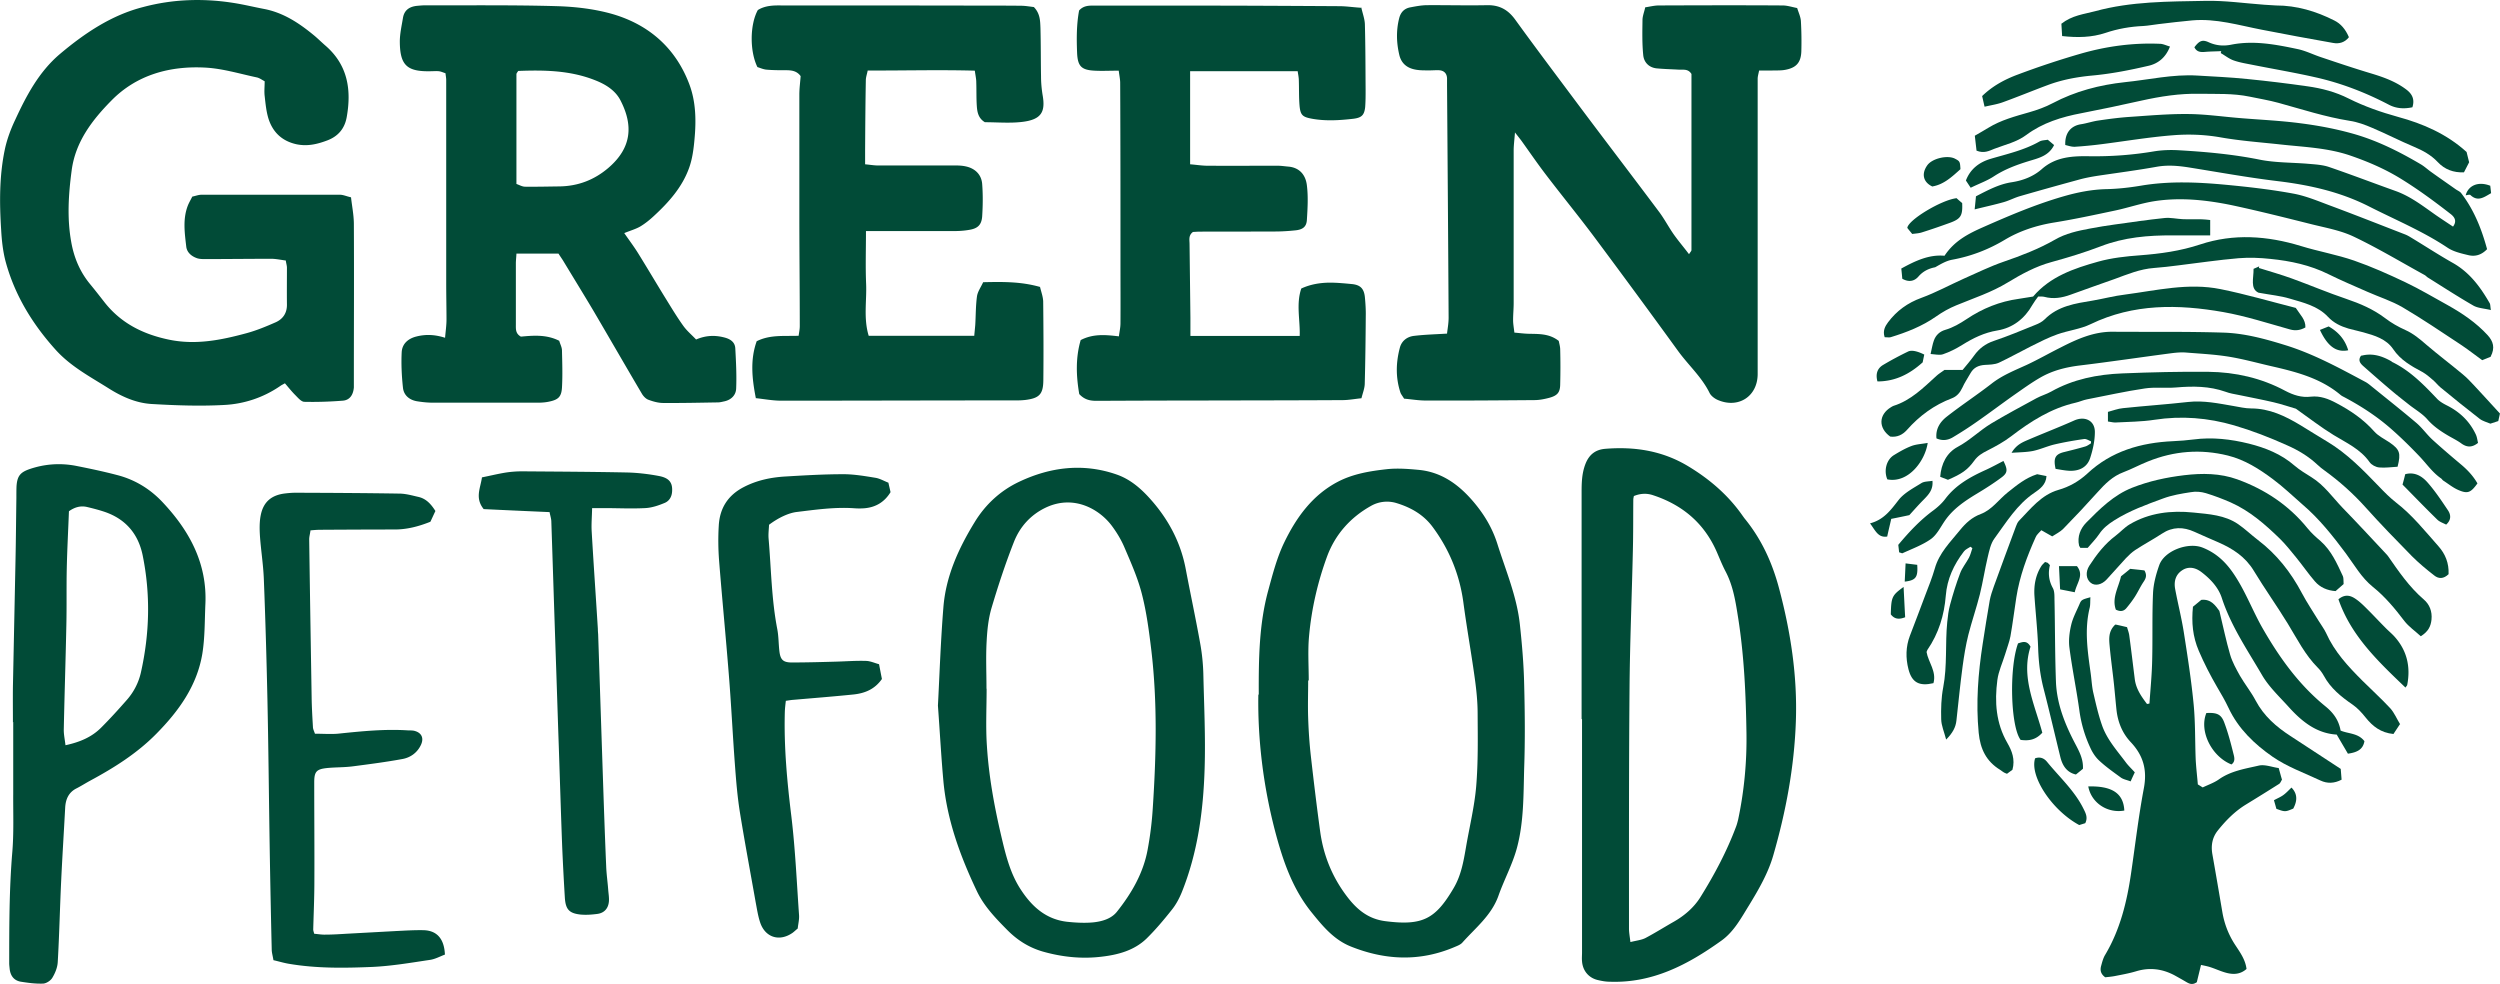 <svg xmlns="http://www.w3.org/2000/svg" id="prefix__Ebene_2" viewBox="0 0 174.08 68.5"><defs><style>.prefix__cls-1{fill:#014b37}</style></defs><g id="prefix__Ebene_1-2"><path d="M105.49 9.24c-.04.51-.09.88-.09 1.24V21.1c0 .4-.04.79-.04 1.19 0 .26.05.53.09.87.35.03.65.07.95.08.73.02 1.47-.03 2.14.5.03.17.1.39.1.61.02.79.02 1.58 0 2.37 0 .6-.18.82-.76.98-.34.09-.69.16-1.04.16-2.52.02-5.04.04-7.56.03-.51 0-1.02-.09-1.51-.13-.12-.2-.22-.31-.26-.44-.34-1.04-.31-2.09-.03-3.13.13-.46.5-.74.96-.8.74-.09 1.48-.11 2.32-.16.03-.3.11-.7.11-1.11-.03-5.39-.07-10.79-.11-16.18v-.5c-.02-.34-.22-.53-.56-.55-.27-.01-.54.02-.81.01-.27 0-.54 0-.81-.05-.58-.1-.99-.41-1.14-1.01-.2-.84-.23-1.69-.02-2.54.1-.43.35-.71.79-.79.37-.07.74-.14 1.11-.15 1.42-.01 2.83.03 4.25 0 .85-.01 1.44.32 1.94 1.01 1.44 1.99 2.92 3.95 4.39 5.92 1.87 2.5 3.77 4.98 5.64 7.48.37.5.66 1.06 1.02 1.57.32.45.68.87 1.05 1.36.09-.15.17-.22.17-.29V5.15c-.24-.38-.58-.28-.88-.3-.52-.03-1.03-.04-1.55-.09-.55-.06-.89-.44-.93-.94-.08-.8-.06-1.61-.05-2.42 0-.28.12-.56.19-.89.34-.05.64-.13.95-.13 2.87-.01 5.75-.02 8.62 0 .32 0 .65.11 1.01.18.1.32.24.61.26.91.04.71.05 1.42.03 2.12-.03.77-.36 1.13-1.11 1.27-.3.06-.62.04-.93.05h-.9c-.04.22-.1.4-.1.58v20.55c0 1.57-1.36 2.44-2.8 1.8-.22-.1-.45-.28-.55-.48-.54-1.1-1.46-1.92-2.17-2.89a754.38 754.38 0 0 0-5.77-7.85c-1.13-1.52-2.33-2.98-3.48-4.49-.58-.76-1.12-1.55-1.68-2.33-.12-.16-.24-.31-.46-.59Zm-62.03 6.98c.36.52.7.97.99 1.44.67 1.08 1.31 2.17 1.98 3.25.37.6.74 1.21 1.15 1.78.25.35.59.63.89.95.7-.3 1.35-.31 2.01-.13.4.11.7.33.72.75.05.93.1 1.87.06 2.8-.02.46-.35.79-.84.89-.14.03-.29.07-.43.07-1.27.02-2.54.05-3.81.04-.34 0-.7-.1-1.02-.22-.18-.06-.35-.24-.45-.4-1.14-1.93-2.26-3.88-3.4-5.82-.69-1.16-1.4-2.31-2.1-3.47-.1-.16-.21-.31-.32-.49h-2.93c-.01.25-.04.47-.04.69v4.25c0 .31-.03.63.35.84.87-.08 1.78-.16 2.67.29.06.22.18.43.19.65.02.87.05 1.75 0 2.62-.04.63-.26.83-.87.96-.26.06-.54.08-.8.08h-7.31c-.37 0-.75-.04-1.12-.1-.52-.09-.91-.41-.97-.93-.09-.82-.13-1.66-.09-2.48.03-.58.43-.95 1.03-1.1.64-.16 1.27-.14 1.99.09.04-.46.1-.87.1-1.27 0-.83-.02-1.67-.02-2.5V5.57c0-.14-.03-.28-.05-.47-.16-.05-.3-.12-.46-.14-.18-.02-.37 0-.56 0-1.66.04-2.15-.41-2.16-2.06 0-.55.13-1.11.22-1.66.09-.53.44-.77.95-.83.21-.02.42-.04.62-.04 3.06.01 6.12-.03 9.18.06 1.3.04 2.64.2 3.88.56 2.53.75 4.37 2.38 5.31 4.88.46 1.22.48 2.53.36 3.82-.06.68-.15 1.38-.38 2.01-.48 1.34-1.42 2.39-2.45 3.34-.29.27-.6.52-.93.72-.32.19-.69.29-1.13.47ZM36.09 4.93c-.06.1-.13.17-.13.24v7.64c.18.06.38.18.58.19.81.01 1.62-.01 2.43-.02 1.28-.02 2.4-.45 3.37-1.27 1.71-1.45 1.73-3.05.86-4.73-.37-.71-1.06-1.12-1.78-1.4-1.72-.68-3.52-.71-5.33-.64Zm-11.65 8.79c.07.63.19 1.22.2 1.82.02 3.67 0 7.33 0 11v.44c-.04.48-.26.88-.77.92-.89.07-1.78.1-2.67.08-.22 0-.44-.27-.63-.46-.26-.26-.49-.55-.73-.83-.16.09-.25.13-.33.19a7.536 7.536 0 0 1-3.92 1.32c-1.68.09-3.37.03-5.05-.07-1.09-.07-2.08-.52-3.01-1.11-1.29-.81-2.63-1.52-3.67-2.68-1.61-1.79-2.84-3.8-3.47-6.13-.19-.72-.27-1.48-.31-2.22-.12-1.87-.13-3.75.26-5.6.15-.7.41-1.4.72-2.05.78-1.69 1.65-3.33 3.09-4.56C5.88 2.32 7.76 1.05 9.97.49c2.02-.54 4.11-.62 6.2-.3.74.11 1.47.29 2.2.43 1.38.26 2.49 1.01 3.54 1.88.27.23.52.48.79.71 1.53 1.35 1.78 3.07 1.44 4.96-.14.77-.58 1.31-1.33 1.6-.71.27-1.41.44-2.19.27-1-.23-1.62-.84-1.92-1.76-.16-.51-.21-1.06-.27-1.59-.04-.33 0-.66 0-1.03-.19-.1-.36-.23-.55-.27-1.18-.25-2.35-.61-3.55-.68-2.48-.14-4.81.49-6.58 2.3-1.32 1.34-2.5 2.86-2.76 4.86-.22 1.66-.33 3.32-.03 4.98.19 1.08.6 2.07 1.31 2.93.33.4.65.81.97 1.22 1.15 1.49 2.7 2.27 4.52 2.65 1.87.39 3.64.03 5.41-.45.7-.19 1.37-.47 2.03-.76.51-.23.79-.65.78-1.24-.01-.85 0-1.71 0-2.56 0-.14-.05-.28-.08-.5-.32-.04-.64-.11-.97-.12-1.5 0-3 .02-4.5.02-.23 0-.47.01-.68-.05-.4-.13-.73-.4-.78-.81-.11-.95-.25-1.91.1-2.84.08-.21.2-.41.32-.65.21-.04.43-.13.65-.13h9.62c.24 0 .47.11.78.18ZM94.79.52c.09.42.24.8.25 1.18.04 1.52.04 3.04.05 4.56 0 .4 0 .79-.03 1.19-.06.58-.26.75-.83.82-.95.11-1.91.17-2.86 0-.66-.12-.82-.24-.88-.91-.05-.58-.03-1.16-.05-1.75 0-.22-.05-.43-.08-.65h-7.49v6.48c.38.03.76.09 1.15.1 1.65.01 3.29 0 4.94 0 .25 0 .5.04.74.06.76.06 1.21.55 1.3 1.3.1.8.05 1.62 0 2.42-.03.48-.3.67-.8.72-.48.05-.96.08-1.43.08-1.75.01-3.5 0-5.25.01-.16 0-.33.02-.45.02-.33.24-.24.56-.24.84l.06 5.12v1.28h7.61c.04-1.08-.26-2.21.11-3.3.65-.3 1.3-.4 1.97-.41.52 0 1.04.05 1.56.1.59.06.84.32.9.92.04.43.07.87.06 1.31-.01 1.56-.03 3.12-.07 4.68 0 .34-.14.67-.23 1.04-.49.05-.9.13-1.31.13-3.48.02-6.96.02-10.44.03-2.23 0-4.46.01-6.69.02-.43 0-.83-.06-1.21-.47-.21-1.22-.27-2.5.1-3.76.87-.45 1.72-.37 2.66-.26.04-.32.11-.61.11-.91.01-1.37 0-2.75 0-4.12 0-4.21 0-8.42-.02-12.62 0-.25-.06-.51-.1-.85-.63 0-1.17.03-1.7 0-.91-.05-1.16-.32-1.2-1.24-.04-1-.04-2 .14-2.95.33-.37.74-.34 1.13-.34h6.87c3.37 0 6.75.02 10.12.04.45 0 .91.07 1.5.11Zm-42.16 27.2c-.28-1.42-.39-2.7.06-3.96.94-.47 1.91-.34 2.92-.38.03-.23.08-.45.08-.67 0-2.56-.03-5.12-.03-7.68V6.59c0-.43.06-.87.09-1.29-.26-.36-.62-.41-1.01-.41-.46 0-.92 0-1.37-.04-.22-.02-.44-.12-.63-.18-.55-1.12-.52-2.98.03-3.97.51-.32 1.1-.33 1.68-.32 4.58 0 9.17 0 13.75.01.96 0 1.92 0 2.87.01.33 0 .65.06.92.09.44.45.44.97.46 1.46.03 1.12.02 2.25.04 3.37 0 .43.04.87.11 1.3.2 1.14-.05 1.71-1.44 1.87-.86.1-1.74.02-2.58.02-.45-.27-.53-.69-.56-1.1-.04-.56-.02-1.12-.04-1.69 0-.24-.06-.48-.1-.8-2.51-.07-4.95 0-7.46-.01-.05.26-.13.47-.13.68-.03 1.62-.04 3.25-.05 4.87v.98c.32.03.56.07.8.08h5.44c.25 0 .5.01.74.06.65.13 1.11.55 1.17 1.21.06.76.05 1.53 0 2.3-.05.59-.33.83-.93.92-.35.06-.7.08-1.06.08h-6.1c0 1.27-.04 2.47.01 3.67.05 1.19-.19 2.41.18 3.62h7.35c.02-.25.05-.5.07-.76.04-.66.03-1.33.12-1.99.05-.33.27-.63.43-.98 1.35-.03 2.62-.05 3.96.33.08.34.21.68.22 1.01.02 1.83.03 3.67.01 5.5-.01.97-.29 1.24-1.26 1.36-.19.02-.37.03-.56.03-5.48 0-10.96.02-16.44.02-.57 0-1.15-.11-1.79-.18Zm57.5 22.36V34.33c0-.69.01-1.36.27-2.03.26-.66.71-1 1.4-1.05 2.02-.16 3.93.13 5.71 1.19 1.52.91 2.84 2.04 3.85 3.5.04.05.07.1.11.15 1.18 1.44 1.93 3.07 2.41 4.88.81 3.04 1.28 6.1 1.17 9.25-.11 3.18-.69 6.28-1.57 9.33-.36 1.25-1.01 2.37-1.68 3.47-.56.9-1.06 1.86-1.95 2.49-2.32 1.66-4.78 2.96-7.76 2.85-.27 0-.54-.05-.8-.11-.65-.14-1.08-.64-1.13-1.31-.02-.21 0-.42 0-.62V50.07h-.02Zm3.39 15.52c.43-.11.77-.14 1.05-.28.68-.36 1.33-.77 2-1.15.73-.42 1.37-.97 1.82-1.68.98-1.57 1.85-3.2 2.5-4.94.06-.16.1-.32.14-.48.42-1.98.61-4 .58-6.02-.04-2.66-.16-5.33-.57-7.97-.18-1.13-.34-2.26-.89-3.3-.22-.42-.4-.87-.59-1.31-.87-2.02-2.39-3.31-4.46-3.99-.45-.15-.89-.12-1.33.06-.02.1-.04.18-.04.26-.01 1.18 0 2.37-.03 3.55-.07 3.12-.2 6.24-.23 9.37-.05 5.65-.04 11.29-.04 16.94 0 .26.05.53.1.94ZM87.65 48.36c-.01-2.56.03-4.92.65-7.21.31-1.14.61-2.31 1.12-3.37.84-1.74 1.96-3.3 3.73-4.23 1.07-.56 2.25-.75 3.42-.88.74-.08 1.5-.02 2.24.05 1.51.15 2.67.95 3.66 2.07.81.92 1.43 1.92 1.8 3.1.58 1.84 1.35 3.64 1.56 5.58.15 1.38.27 2.78.3 4.17.05 1.96.07 3.92 0 5.87-.05 1.85-.02 3.72-.5 5.52-.31 1.16-.9 2.23-1.3 3.37-.49 1.35-1.59 2.21-2.5 3.23-.13.15-.35.23-.54.31-2.41 1.03-4.82.93-7.22-.03-1.18-.47-1.95-1.4-2.71-2.34-1.38-1.69-2.05-3.7-2.59-5.76-.82-3.16-1.2-6.38-1.15-9.44Zm3.49-.98h-.05c0 .87-.03 1.75 0 2.62.03.89.09 1.79.19 2.67.2 1.76.41 3.51.65 5.26.23 1.64.83 3.12 1.83 4.45.69.92 1.48 1.6 2.68 1.76 2.62.34 3.51-.14 4.78-2.3.52-.88.69-1.86.86-2.85.24-1.41.59-2.82.71-4.24.14-1.68.11-3.37.1-5.05 0-.85-.09-1.7-.21-2.55-.24-1.73-.55-3.45-.78-5.18-.26-1.94-.97-3.69-2.13-5.26-.63-.86-1.5-1.36-2.5-1.67a2.25 2.25 0 0 0-1.81.19c-1.43.8-2.48 1.98-3.05 3.51-.66 1.8-1.09 3.67-1.26 5.58-.09 1.01-.02 2.04-.02 3.06Zm-25.83 1.75c.11-2.1.19-4.48.38-6.84.17-2.16 1.05-4.09 2.17-5.92.76-1.25 1.81-2.21 3.1-2.82 2.17-1.03 4.46-1.32 6.79-.51.95.33 1.69.97 2.35 1.71 1.26 1.41 2.12 3.02 2.47 4.9.33 1.74.7 3.46 1.01 5.2.12.67.19 1.36.21 2.05.05 2.21.16 4.42.09 6.62-.09 2.94-.48 5.85-1.59 8.61-.18.44-.41.87-.71 1.24-.54.68-1.11 1.36-1.73 1.97-.87.85-2.02 1.15-3.18 1.28-1.35.16-2.7.02-4.02-.35-.99-.28-1.81-.8-2.53-1.53-.81-.82-1.6-1.64-2.1-2.69-1.16-2.44-2.08-4.95-2.33-7.66-.15-1.66-.24-3.32-.38-5.25Zm3.37-1.18h.02c0 1.33-.07 2.67.02 3.99.13 2.08.5 4.13.97 6.15.32 1.36.63 2.72 1.42 3.9.78 1.18 1.77 2.05 3.24 2.2.58.06 1.17.09 1.74.04.62-.06 1.28-.24 1.68-.74 1.02-1.28 1.84-2.69 2.14-4.32.18-.96.3-1.93.36-2.91.24-3.66.33-7.32-.1-10.97-.16-1.32-.33-2.65-.66-3.93-.28-1.1-.75-2.16-1.2-3.21-.23-.55-.55-1.08-.91-1.56-.85-1.12-2.6-2.16-4.55-1.26-1.07.5-1.83 1.34-2.25 2.41-.59 1.5-1.1 3.05-1.56 4.6-.22.75-.3 1.55-.34 2.34-.06 1.08-.01 2.16-.01 3.25ZM.9 50.29c0-.83-.01-1.67 0-2.5l.18-8.81c.03-1.44.04-2.87.06-4.31 0-.27 0-.54.01-.81.05-.73.27-.98.95-1.21 1.05-.35 2.12-.42 3.2-.21.96.19 1.91.39 2.86.64 1.24.32 2.3.97 3.17 1.9 1.87 1.99 3.11 4.27 2.97 7.11-.05 1.14-.03 2.3-.21 3.42-.37 2.24-1.64 4-3.21 5.59-1.35 1.37-2.95 2.37-4.62 3.27-.31.17-.61.36-.92.52-.55.27-.76.74-.8 1.31-.09 1.7-.2 3.41-.28 5.11-.09 1.89-.13 3.79-.24 5.68-.02.38-.18.77-.38 1.1-.12.2-.42.39-.64.4-.51.02-1.03-.05-1.54-.13-.5-.08-.74-.43-.79-.91-.01-.12-.03-.25-.03-.37 0-2.56 0-5.12.21-7.68.12-1.37.06-2.75.07-4.12v-5H.88Zm3.67 1.6c1.01-.22 1.82-.57 2.47-1.22.62-.62 1.21-1.27 1.78-1.92.49-.55.83-1.21.99-1.92.61-2.71.68-5.44.12-8.18-.31-1.48-1.18-2.5-2.62-3-.41-.14-.84-.25-1.26-.35-.45-.1-.86.02-1.25.3-.05 1.31-.12 2.62-.15 3.93-.03 1.33 0 2.67-.03 4-.05 2.43-.13 4.87-.18 7.3 0 .32.07.65.12 1.06Zm142.75-8.4c.29.06.53.12.79.18.05.18.12.36.15.54.14 1.03.26 2.06.39 3.09.09.68.46 1.2.85 1.72l.17-.03c.07-1 .17-2.01.19-3.01.04-1.56-.01-3.12.06-4.68.03-.65.21-1.32.43-1.94.35-1.01 2.01-1.63 3.02-1.23 1.01.4 1.69 1.08 2.28 2 .73 1.13 1.2 2.37 1.85 3.53 1.18 2.07 2.55 4 4.42 5.52.53.43.93.94 1.06 1.69.53.23 1.23.17 1.66.74-.1.58-.51.78-1.15.87-.24-.41-.5-.85-.78-1.33-1.4-.08-2.43-.91-3.34-1.92-.64-.71-1.36-1.38-1.84-2.19-1.02-1.75-2.18-3.44-2.82-5.4-.24-.74-.79-1.32-1.4-1.79-.49-.38-.98-.41-1.39-.12-.45.31-.55.79-.46 1.28.19 1.02.45 2.03.61 3.06.26 1.66.52 3.33.68 5 .12 1.26.09 2.53.14 3.8.03.58.1 1.16.15 1.75.12.07.22.14.34.21.37-.18.78-.32 1.11-.55.84-.6 1.84-.75 2.79-.97.43-.1.93.11 1.39.17.09.31.15.55.23.81-.07.1-.11.24-.21.3-.76.48-1.53.96-2.3 1.43-.77.47-1.4 1.11-1.96 1.81-.39.49-.48 1.04-.38 1.64.24 1.35.47 2.71.7 4.06.14.81.43 1.56.88 2.25.34.52.72 1.03.8 1.69-.46.41-.98.4-1.51.24-.34-.1-.66-.25-1-.36-.21-.07-.43-.11-.66-.16-.11.46-.21.86-.29 1.2-.31.22-.53.11-.75-.02-.27-.16-.54-.31-.81-.46-.85-.45-1.73-.56-2.66-.28-.5.15-1.01.24-1.52.34-.22.04-.45.06-.64.08-.32-.23-.37-.5-.28-.81.07-.26.14-.53.28-.76 1.04-1.75 1.51-3.68 1.8-5.67.29-1.98.52-3.96.89-5.92.24-1.27-.03-2.27-.9-3.2-.6-.63-.92-1.42-1.01-2.3-.06-.58-.11-1.16-.17-1.74-.09-.85-.21-1.69-.29-2.54-.05-.55-.14-1.12.37-1.61Zm-117-7.91c-.12.25-.24.52-.35.75-.85.34-1.65.54-2.5.54-1.73 0-3.46.01-5.19.02-.2 0-.41.02-.66.04-.03.24-.09.44-.09.63.05 3.67.11 7.33.17 11 .01.69.05 1.37.09 2.06 0 .15.09.31.14.47.56 0 1.08.04 1.59 0 1.64-.17 3.27-.34 4.92-.23.12 0 .25 0 .37.02.55.12.74.52.48 1.03-.26.52-.72.84-1.26.94-1.14.21-2.3.36-3.45.51-.6.08-1.21.06-1.81.12-.74.08-.89.25-.89 1 0 2.29.02 4.58.01 6.87 0 1.12-.05 2.25-.08 3.37 0 .08.03.16.07.3.26.02.52.07.78.06.54 0 1.08-.04 1.62-.07l3.3-.18c.62-.03 1.25-.07 1.87-.06.96.01 1.48.58 1.53 1.7-.33.12-.68.32-1.05.37-1.34.2-2.68.43-4.02.49-1.93.08-3.87.11-5.8-.22-.36-.06-.71-.17-1.07-.25-.05-.31-.12-.53-.12-.75-.06-2.54-.11-5.08-.15-7.62-.05-3.27-.08-6.54-.15-9.81-.06-2.79-.14-5.58-.25-8.37-.04-1-.2-1.99-.27-2.98-.03-.49-.04-1.01.06-1.48.19-.92.76-1.38 1.69-1.49.25-.03.5-.05.75-.05 2.4.01 4.79.02 7.19.06.45 0 .9.13 1.34.23.49.11.84.43 1.18.97Zm25.23 29.07c-.18.15-.27.24-.37.31-.91.63-1.9.32-2.25-.73-.15-.45-.22-.93-.31-1.4-.37-2.09-.76-4.17-1.1-6.27-.17-1.07-.26-2.15-.34-3.23-.16-2.12-.26-4.24-.43-6.35-.21-2.65-.47-5.31-.68-7.96-.06-.81-.07-1.62-.02-2.43.07-1.21.64-2.11 1.75-2.68.91-.47 1.88-.67 2.88-.73 1.35-.08 2.7-.16 4.05-.16.74 0 1.49.13 2.23.25.31.05.61.23.9.34.06.27.11.47.15.66-.42.69-1.03 1.05-1.8 1.12-.25.02-.5.02-.75 0-1.34-.09-2.66.1-3.98.26-.58.07-1.29.41-1.93.89-.01.29-.06.64-.03.98.18 2.09.2 4.2.6 6.27.1.51.09 1.04.15 1.55.07.59.25.78.83.79 1.06 0 2.12-.03 3.18-.06.67-.02 1.33-.07 2-.05.31 0 .62.15.93.23.08.41.14.73.2 1.03-.51.73-1.21 1-2 1.08-1.38.14-2.77.25-4.16.37-.16.01-.32.04-.53.07-.03.26-.06.5-.07.75-.07 2.46.16 4.9.46 7.34.27 2.27.37 4.56.53 6.84.02.3-.06.61-.09.9ZM38.28 35.66c-1.61-.07-3.14-.14-4.6-.21-.62-.77-.23-1.44-.12-2.21.56-.11 1.12-.25 1.69-.34a7.8 7.8 0 0 1 1.18-.08c2.42.02 4.83.03 7.25.08.75.02 1.5.11 2.23.25.7.14.93.47.89 1.07-.02.37-.2.67-.52.8-.43.18-.9.34-1.36.36-.96.05-1.92 0-2.87 0h-.82c-.01.59-.06 1.11-.03 1.62.13 2.26.29 4.53.43 6.79 0 .12.01.25.02.37l.33 9.93c.07 2.08.14 4.16.23 6.24.02.54.1 1.08.14 1.62.02.27.07.54.05.81-.04.5-.33.82-.82.88-.39.05-.79.08-1.18.04-.78-.09-1.02-.37-1.07-1.19-.07-1.14-.13-2.29-.18-3.43-.09-2.35-.16-4.7-.24-7.06-.08-2.29-.15-4.58-.23-6.87-.1-2.93-.19-5.87-.29-8.8 0-.2-.07-.4-.12-.65ZM143.81 10.1c-.04-.83.38-1.34 1.1-1.45.39-.06.77-.19 1.15-.25.74-.11 1.48-.21 2.23-.26 1.33-.09 2.66-.21 3.99-.2 1.22 0 2.44.18 3.67.28 1.43.12 2.86.18 4.28.37 1.17.15 2.34.37 3.47.68 1.74.47 3.34 1.27 4.88 2.18.25.15.46.35.7.52.57.41 1.15.81 1.73 1.22.12.08.27.14.36.25.9 1.17 1.43 2.51 1.81 3.91-.38.4-.82.53-1.29.42-.5-.12-1.04-.24-1.46-.52-1.72-1.15-3.63-1.94-5.46-2.87-2.03-1.03-4.16-1.5-6.39-1.77-2.08-.25-4.15-.63-6.22-.96-.72-.11-1.43-.17-2.17-.04-1.39.25-2.79.43-4.19.64-.43.07-.86.15-1.28.27-1.36.37-2.72.75-4.07 1.14-.38.11-.73.3-1.11.41-.63.18-1.28.32-2.04.51.04-.4.07-.67.09-.91.85-.44 1.62-.85 2.49-.98.78-.12 1.51-.4 2.09-.91.98-.87 2.16-.92 3.35-.9 1.5.02 2.99-.09 4.47-.34.55-.09 1.12-.11 1.68-.08 1.91.11 3.81.28 5.69.66 1.11.22 2.27.19 3.41.29.47.04.97.07 1.41.22 1.55.53 3.09 1.12 4.63 1.67 1.06.38 1.92 1.06 2.82 1.69.39.27.79.53 1.18.79.25-.34.17-.62-.17-.88-1.13-.88-2.27-1.72-3.49-2.47-1.11-.68-2.28-1.18-3.5-1.6-1.58-.54-3.22-.59-4.85-.77-1.38-.15-2.78-.25-4.15-.49-1.12-.2-2.25-.24-3.36-.15-1.65.13-3.3.41-4.95.62-.62.08-1.24.14-1.86.18-.24.01-.48-.08-.7-.13Z" class="prefix__cls-1"/><path d="M168.56 44.3c-.39-.36-.83-.66-1.14-1.06-.66-.87-1.35-1.7-2.2-2.38-.79-.64-1.28-1.52-1.87-2.32-.91-1.22-1.85-2.41-3.01-3.4-.69-.6-1.35-1.24-2.08-1.78-.95-.71-1.96-1.35-3.13-1.64-1.9-.47-3.75-.32-5.56.41-.58.23-1.13.53-1.71.75-.75.28-1.28.81-1.8 1.39-.77.86-1.57 1.71-2.38 2.54-.22.23-.53.37-.78.54-.29-.16-.5-.28-.76-.43-.14.17-.32.3-.39.48-.61 1.35-1.12 2.73-1.35 4.2-.14.9-.25 1.81-.41 2.71-.08.42-.25.83-.37 1.25-.18.59-.46 1.18-.54 1.79-.2 1.52-.1 3.01.7 4.39.31.54.55 1.13.35 1.86-.1.07-.24.18-.38.28-.1-.04-.16-.06-.21-.09-.09-.05-.17-.12-.26-.18-.97-.59-1.39-1.45-1.5-2.58-.2-2.09-.04-4.15.28-6.21.16-1.01.31-2.01.49-3.02.06-.32.17-.64.28-.95.51-1.41 1.03-2.81 1.55-4.21.05-.13.11-.28.21-.38.82-.84 1.54-1.8 2.75-2.15.74-.21 1.41-.59 1.99-1.12 1.68-1.58 3.75-2.17 5.99-2.27.48-.02.95-.06 1.43-.12 1.3-.17 2.58-.02 3.84.29 1.15.29 2.25.72 3.18 1.53.36.31.78.56 1.18.81.89.55 1.47 1.4 2.17 2.13 1.03 1.06 2.03 2.14 3.04 3.22.04.05.09.09.12.14.75 1.08 1.48 2.15 2.49 3.02.4.34.6.83.54 1.41-.05.47-.23.83-.74 1.15Z" class="prefix__cls-1"/><path d="M134.84 30.52c-.07-.66.26-1.15.72-1.51 1.01-.79 2.09-1.5 3.11-2.29.75-.59 1.62-.93 2.47-1.32.79-.37 1.54-.8 2.32-1.19 1.15-.59 2.32-1.12 3.65-1.11 2.56.02 5.12-.02 7.68.06 1.48.04 2.91.43 4.33.87 1.98.61 3.78 1.6 5.6 2.57.2.11.37.27.55.41 1 .81 2.01 1.61 2.99 2.44.41.35.72.8 1.12 1.17.66.6 1.34 1.18 2.02 1.75.45.38.83.8 1.11 1.29-.47.65-.68.74-1.33.46-.37-.16-.7-.43-1.04-.65-.07-.04-.11-.13-.18-.17-.6-.42-1.01-1.03-1.51-1.55-.64-.67-1.3-1.32-2-1.93-1-.87-2.12-1.59-3.3-2.21a.864.864 0 0 1-.16-.1c-1.42-1.2-3.16-1.63-4.91-2.03-.95-.22-1.89-.48-2.86-.64-.98-.16-1.98-.21-2.98-.29-.33-.03-.67 0-1 .04-2.14.28-4.28.6-6.43.86-.97.12-1.88.35-2.72.83-.63.36-1.22.79-1.81 1.2-.88.62-1.74 1.27-2.63 1.89-.54.38-1.1.74-1.67 1.08-.35.21-.74.26-1.15.07Zm38.61-8.93c-.5-.12-.92-.13-1.24-.32-1.06-.61-2.09-1.28-3.13-1.93-.09-.05-.16-.14-.25-.19-1.64-.9-3.25-1.87-4.93-2.67-.94-.45-2.02-.63-3.04-.89-1.79-.45-3.59-.9-5.4-1.29-1.78-.37-3.58-.57-5.39-.3-.94.14-1.85.46-2.79.66-1.42.3-2.85.61-4.28.84-1.21.2-2.37.58-3.39 1.19-1.17.7-2.38 1.16-3.7 1.4-.41.08-.79.31-1.16.52-.46.09-.85.28-1.17.65-.28.32-.66.41-1.12.15-.02-.22-.04-.45-.07-.71.98-.54 1.94-.99 3.01-.89.7-1.06 1.69-1.55 2.73-2.01 1.79-.79 3.58-1.55 5.46-2.1 1.02-.3 2.05-.51 3.12-.53.79-.02 1.58-.11 2.36-.24 1.95-.33 3.9-.25 5.85-.07 1.59.15 3.19.33 4.76.62.93.17 1.82.56 2.72.89 1.69.63 3.38 1.3 5.06 1.95.13.05.26.12.39.2.98.59 1.94 1.22 2.93 1.78 1.18.66 1.93 1.68 2.58 2.81.05.08.04.2.08.46Z" class="prefix__cls-1"/><path d="M173.46 24.83c-.19.08-.38.16-.62.25-.51-.37-1.02-.77-1.55-1.12-1.32-.87-2.63-1.76-3.99-2.56-.77-.45-1.64-.72-2.45-1.08-.91-.4-1.83-.79-2.72-1.23-1.27-.63-2.63-.92-4.02-1.06-.74-.08-1.49-.11-2.23-.05-1.41.12-2.81.33-4.21.5-.56.07-1.12.14-1.68.18-.97.07-1.85.44-2.75.77-1.02.37-2.04.71-3.06 1.09-.6.22-1.2.32-1.83.15-.12-.03-.25-.02-.43-.02-.13.18-.28.37-.4.58-.54.96-1.36 1.6-2.43 1.78-.92.15-1.69.53-2.46 1.01-.42.26-.87.49-1.34.65-.24.08-.54 0-.86-.02.09-.38.13-.67.23-.94.13-.37.41-.63.79-.74.55-.16 1.02-.44 1.49-.75 1.1-.74 2.31-1.23 3.63-1.41.33-.05.66-.1 1-.16 1.19-1.4 2.85-1.96 4.53-2.43.93-.26 1.92-.37 2.89-.44 1.44-.11 2.84-.3 4.22-.76 2.33-.77 4.67-.6 7 .11 1.23.38 2.51.6 3.72 1.02 1.21.42 2.39.95 3.55 1.5 1.01.48 1.98 1.06 2.96 1.6 1.02.57 1.98 1.22 2.78 2.09.39.43.53.88.21 1.49Zm-1.71-14.26c.05.2.11.44.18.73-.11.22-.23.45-.36.7-.73.03-1.34-.2-1.82-.71-.47-.5-1.04-.81-1.66-1.07-.98-.41-1.92-.9-2.89-1.31-.51-.22-1.05-.42-1.6-.5-1.69-.27-3.31-.8-4.95-1.25-.66-.18-1.33-.29-2-.43-1.15-.24-2.32-.18-3.48-.2-1.39-.03-2.73.18-4.08.48-1.38.31-2.76.6-4.15.87-1.38.26-2.71.67-3.85 1.52-.67.5-1.47.67-2.22.96-.37.15-.72.34-1.24.13-.03-.3-.07-.65-.12-1.04.34-.2.65-.37.94-.55.88-.54 1.86-.8 2.84-1.08.56-.16 1.12-.36 1.63-.63 1.59-.84 3.28-1.28 5.05-1.47 1.67-.17 3.33-.56 5.02-.46 1.16.07 2.32.12 3.48.24 1.41.14 2.81.31 4.21.51.99.14 1.95.39 2.86.85 1.1.55 2.25.95 3.44 1.28 1.73.47 3.38 1.18 4.77 2.44Zm-4.64 39.86c-.18.27-.32.48-.45.68-.88-.09-1.44-.53-1.93-1.14-.27-.34-.57-.67-.92-.91-.8-.55-1.53-1.14-2-2.01-.11-.2-.25-.39-.41-.55-.9-.9-1.45-2.02-2.1-3.08-.76-1.24-1.61-2.43-2.36-3.67-.59-.98-1.47-1.55-2.48-1.99-.55-.24-1.11-.48-1.66-.73-.77-.35-1.52-.36-2.26.13-.61.4-1.25.74-1.86 1.14-.24.16-.45.36-.65.57-.45.49-.89.99-1.34 1.48-.35.38-.82.47-1.11.23-.33-.26-.37-.76-.1-1.18.51-.79 1.08-1.53 1.84-2.1.33-.25.61-.57.96-.78 1.38-.82 2.9-.99 4.46-.83 1.07.11 2.18.17 3.11.81.48.33.9.74 1.36 1.09 1.32 1 2.31 2.26 3.08 3.72.35.66.77 1.28 1.16 1.92.17.28.38.55.52.85.58 1.3 1.53 2.32 2.52 3.31.65.65 1.33 1.26 1.95 1.93.28.31.45.73.69 1.12Zm-.17-17.93c-.41.02-.85.09-1.27.05-.24-.02-.54-.18-.67-.37-.64-.91-1.61-1.34-2.51-1.89-.88-.54-1.7-1.18-2.62-1.83-.45-.13-1-.32-1.56-.45-.81-.19-1.62-.34-2.43-.51-.31-.06-.62-.11-.91-.22-1.13-.4-2.28-.4-3.45-.3-.72.06-1.47-.04-2.18.07-1.35.2-2.69.5-4.03.76-.26.05-.51.17-.78.23-1.71.39-3.13 1.3-4.49 2.34-.51.39-1.08.7-1.65.99-.36.18-.68.37-.92.71-.47.65-.88.92-1.83 1.33-.15-.06-.34-.13-.54-.21.07-.91.45-1.67 1.21-2.08.85-.45 1.53-1.14 2.34-1.63 1.03-.62 2.09-1.18 3.15-1.76.33-.18.7-.28 1.02-.46 1.54-.87 3.23-1.2 4.97-1.27 2-.08 4-.13 5.99-.11 1.87.02 3.68.43 5.34 1.32.57.3 1.15.49 1.79.41.65-.07 1.22.15 1.78.45.99.52 1.88 1.13 2.63 1.97.28.32.7.52 1.06.76.72.5.81.74.57 1.69Z" class="prefix__cls-1"/><path d="M135.39 25.76h1.27c.26-.32.55-.65.8-1 .35-.49.78-.82 1.37-1.02.98-.33 1.94-.73 2.9-1.12.23-.09.47-.21.64-.38.93-.94 2.14-1.11 3.35-1.31.76-.13 1.5-.33 2.26-.42 2.2-.29 4.4-.83 6.63-.38 1.79.36 3.55.88 5.25 1.31.31.49.69.81.67 1.36-.34.19-.67.25-1.07.14-1.54-.43-3.07-.93-4.65-1.21-3.13-.55-6.25-.6-9.23.84-.72.35-1.56.44-2.32.71-.62.22-1.21.52-1.81.82-.76.38-1.5.8-2.27 1.16-.29.13-.65.13-.98.15-.43.03-.76.18-.98.56-.19.34-.42.67-.58 1.03-.16.34-.38.6-.72.73-1.24.47-2.26 1.22-3.13 2.2-.31.35-.69.53-1.17.47-.84-.6-.81-1.53.06-2.05.05-.03.11-.07.17-.09 1.21-.38 2.08-1.26 2.98-2.08.15-.14.33-.25.54-.4Zm.12 25.72c-.14-.53-.33-.96-.34-1.39-.02-.74 0-1.5.14-2.23.29-1.51.13-3.03.28-4.54.04-.41.09-.82.2-1.22.2-.74.43-1.48.7-2.19.14-.38.42-.71.61-1.07.11-.21.16-.44.24-.67l-.13-.1c-.16.11-.35.18-.46.33-.7.91-1.17 1.92-1.26 3.07-.11 1.38-.5 2.64-1.28 3.78-.02.03-.03.08-.06.15.12.71.71 1.35.48 2.17-.99.23-1.5-.04-1.74-.97-.2-.78-.19-1.57.1-2.33.36-.95.73-1.9 1.08-2.85.23-.6.47-1.2.65-1.82.3-1.09 1.08-1.85 1.76-2.69.4-.49.83-.89 1.45-1.12.77-.29 1.25-1.01 1.88-1.51.62-.49 1.22-1 2.04-1.26.18.04.4.08.65.13-.03.6-.47.91-.85 1.17-1.21.82-1.94 2.04-2.77 3.17-.27.36-.37.88-.48 1.34-.2.85-.33 1.71-.54 2.56-.24.95-.56 1.87-.8 2.81-.18.72-.3 1.46-.4 2.2-.17 1.26-.29 2.52-.43 3.77-.05.47-.26.87-.72 1.33Zm35-11.51c-.36.36-.71.34-1.01.1-.54-.42-1.07-.86-1.55-1.34-1.09-1.11-2.18-2.23-3.22-3.39-.87-.97-1.82-1.82-2.87-2.58-.17-.12-.33-.25-.48-.39-.63-.59-1.34-1.02-2.14-1.37-1.2-.54-2.41-1.01-3.67-1.38-1.82-.53-3.66-.68-5.55-.39-.9.14-1.82.14-2.74.19-.16 0-.32-.05-.5-.07v-.67c.35-.09.7-.23 1.05-.26 1.51-.16 3.02-.26 4.53-.43 1.08-.12 2.11.1 3.16.28.41.07.82.17 1.23.17 1.28 0 2.38.53 3.44 1.17.62.37 1.23.77 1.86 1.14 1.39.83 2.5 1.98 3.61 3.13.37.39.76.78 1.18 1.11 1.13.87 2.01 1.98 2.95 3.04.49.55.74 1.19.71 1.94Z" class="prefix__cls-1"/><path d="M163.19 40.67c-.21.19-.38.33-.56.49-.58-.04-1.08-.26-1.44-.68-.46-.53-.86-1.12-1.31-1.67-.37-.45-.73-.91-1.14-1.31-1.02-.99-2.08-1.92-3.4-2.51-.57-.25-1.15-.47-1.74-.65-.33-.1-.71-.13-1.04-.07-.66.1-1.32.21-1.94.44-1.17.43-2.34.85-3.41 1.53-.41.26-.77.54-1.04.95-.23.34-.53.64-.8.96h-.51c-.03-.06-.07-.11-.09-.16-.14-.63.1-1.19.5-1.6.95-.96 1.91-1.92 3.2-2.43 1.17-.46 2.37-.72 3.62-.87 1.26-.15 2.51-.14 3.7.29 1.93.7 3.59 1.8 4.9 3.42.26.32.57.6.89.87.76.67 1.15 1.57 1.56 2.45.06.14.03.32.05.53Zm-31.96-17.2c-.14-.43.03-.75.24-1.03.6-.8 1.36-1.35 2.32-1.7 1.01-.37 1.96-.89 2.94-1.33.93-.41 1.84-.86 2.8-1.19 1.22-.42 2.42-.88 3.54-1.52.77-.45 1.62-.63 2.48-.79.57-.11 1.15-.2 1.72-.28 1.15-.16 2.3-.33 3.46-.45.41-.04.83.06 1.24.08.45.02.9 0 1.35.01.18 0 .36.03.58.05v1.07h-2.6c-1.71-.01-3.39.13-5.02.76-1.12.43-2.28.78-3.44 1.1-1.1.3-2.08.84-3.04 1.42-1.13.69-2.37 1.09-3.58 1.59-.49.2-.97.47-1.41.78-.97.68-2.05 1.1-3.16 1.44-.11.03-.24 0-.42 0Zm12.3-21.81c.76-.6 1.58-.67 2.36-.88 2.52-.69 5.1-.67 7.67-.72 1.37-.03 2.74.17 4.11.27.27.02.54.04.81.05 1.44 0 2.79.4 4.07 1.05.44.22.77.6 1.01 1.16-.28.36-.67.48-1.1.4-1.66-.29-3.31-.6-4.96-.92-1.61-.31-3.19-.8-4.86-.65-.79.07-1.57.17-2.35.26-.35.04-.7.11-1.05.13-.9.04-1.77.19-2.63.48-.96.32-1.95.34-3.02.22-.02-.31-.04-.58-.05-.84Zm30.55 27.12c-.03.14-.08.34-.12.54-.18.06-.34.11-.55.18-.23-.1-.53-.17-.75-.34-.92-.71-1.82-1.44-2.72-2.18-.19-.16-.34-.36-.53-.52-.23-.2-.47-.41-.74-.56-.77-.41-1.52-.83-2.03-1.59-.48-.71-1.29-.95-2.08-1.17-.34-.1-.69-.16-1.03-.26-.54-.16-1.03-.39-1.43-.82-.71-.76-1.72-.99-2.67-1.27-.63-.19-1.29-.25-2.17-.41-.59-.28-.33-1-.34-1.66.13-.06.26-.11.39-.17 0 .04-.01.08-.02.11.77.24 1.54.46 2.29.73 1.27.46 2.51.99 3.79 1.42.97.33 1.89.72 2.72 1.35.43.33.91.6 1.4.82.56.25 1.01.63 1.47 1.03.82.7 1.68 1.35 2.51 2.04.28.23.54.5.79.77.58.62 1.15 1.25 1.81 1.97Zm-21.37 13.46c.2-.17.38-.31.57-.47.7-.08 1.01.44 1.26.77.27 1.12.47 2.09.75 3.05.15.51.42.99.68 1.46.34.59.78 1.13 1.1 1.74.57 1.07 1.43 1.82 2.42 2.46 1.15.75 2.29 1.5 3.5 2.29.02.22.04.48.06.75-.51.27-1 .28-1.47.06-1.13-.53-2.33-.96-3.34-1.66-1.25-.87-2.38-1.94-3.06-3.39-.24-.51-.52-.99-.81-1.48-.47-.81-.89-1.63-1.26-2.49-.43-1-.52-1.99-.41-3.09Z" class="prefix__cls-1"/><path d="M154.68 3.56c-.36.02-.73.02-1.09.05-.33.03-.62.03-.79-.32.34-.45.55-.55.99-.35.52.24 1.04.28 1.58.17 1.57-.31 3.11-.01 4.63.31.56.12 1.09.39 1.64.57 1.16.39 2.32.78 3.49 1.13.86.26 1.69.56 2.42 1.11.4.3.61.67.43 1.24-.57.12-1.12.1-1.66-.19-1.61-.84-3.29-1.49-5.06-1.89-1.45-.33-2.93-.58-4.39-.87-.45-.09-.9-.16-1.33-.31-.32-.11-.6-.34-.9-.51 0-.05.02-.09.03-.14Zm-16.49 3.87c-.08-.34-.12-.53-.17-.74.73-.71 1.58-1.16 2.46-1.49a58.9 58.9 0 0 1 4.43-1.47c1.78-.51 3.62-.76 5.48-.68.23 0 .45.12.71.19-.3.78-.84 1.19-1.49 1.34-1.29.3-2.6.56-3.92.68-1.07.1-2.1.29-3.09.66-1.05.39-2.09.82-3.14 1.2-.38.14-.79.2-1.27.31Zm4.21 31.7c.1.04.15.04.18.06.05.04.09.09.16.16-.13.54-.09 1.06.2 1.59.14.25.11.61.12.91.04 1.87.03 3.75.1 5.62.06 1.59.66 3.04 1.4 4.43.26.5.51 1 .48 1.63-.14.12-.3.25-.49.4-.62-.14-.93-.6-1.08-1.2-.39-1.59-.76-3.19-1.17-4.78-.24-.93-.35-1.87-.38-2.83-.04-1.22-.18-2.45-.26-3.67-.04-.72.09-1.41.48-2.03.06-.1.16-.18.26-.29Zm3.16 2.46c-.02.28 0 .52-.05.73-.38 1.54-.14 3.06.07 4.58.06.43.08.87.17 1.29.18.77.35 1.54.61 2.29.34 1 1.05 1.78 1.67 2.61.17.23.39.43.62.69-.09.19-.18.38-.29.63-.26-.1-.5-.14-.67-.26-.52-.38-1.05-.75-1.52-1.19-.27-.25-.48-.58-.63-.92a9.01 9.01 0 0 1-.74-2.5c-.2-1.48-.51-2.95-.7-4.43-.07-.52 0-1.08.12-1.59.12-.52.39-1 .6-1.5.11-.25.18-.28.73-.43Zm18.87-16.82c.75-.2 1.42.01 2.07.38.04.02.06.06.1.07 1.24.61 2.17 1.57 3.1 2.55.19.2.46.35.72.48.88.45 1.55 1.1 1.97 1.99.09.18.11.39.16.6-.4.32-.76.33-1.16.04-.3-.22-.64-.38-.96-.57-.52-.31-1-.64-1.41-1.11-.35-.4-.84-.68-1.26-1.01-.39-.31-.78-.61-1.16-.93-.68-.57-1.35-1.16-2.02-1.75-.23-.2-.42-.43-.16-.76Zm3.06 23.1c-1.89-1.81-3.78-3.59-4.66-6.14.48-.4.88-.25 1.22-.01.32.22.6.51.88.79.38.38.75.78 1.13 1.16.2.21.43.4.63.61.9.97 1.18 2.12.93 3.41-.01.06-.07.1-.13.2ZM139.5 32.09c.3.6.31.82-.11 1.14-.56.42-1.16.8-1.76 1.16-.84.51-1.64 1.05-2.21 1.88-.3.44-.55.96-.96 1.26-.59.42-1.31.68-1.98.99-.04.02-.12-.03-.24-.06-.02-.18-.04-.37-.06-.52.76-.91 1.52-1.72 2.43-2.39.31-.23.62-.51.85-.82.74-.98 1.77-1.54 2.86-2.03.39-.18.77-.39 1.2-.61Zm3.64.58c-.18-.79-.02-1.05.62-1.2.48-.12.97-.24 1.44-.38.14-.04.27-.14.4-.22v-.14c-.16-.06-.33-.18-.48-.16-.69.1-1.39.22-2.07.38-.5.12-.97.34-1.48.45-.45.09-.92.09-1.5.13.35-.6.82-.76 1.26-.95 1.03-.44 2.07-.84 3.1-1.3.74-.33 1.44 0 1.44.8 0 .61-.14 1.24-.33 1.82-.22.67-.8.92-1.49.88-.3-.02-.6-.08-.91-.13Zm-.93 18.35c-.48.53-.98.57-1.51.5-.7-.92-.81-5-.18-6.72.3-.09.61-.24.87.23-.68 2.09.29 4.02.82 5.99Zm-.49 1.78c.37-.13.64.03.82.25.88 1.08 1.93 2.02 2.55 3.29.15.3.3.6.11.98l-.42.13c-1.89-1.02-3.47-3.4-3.07-4.65Zm-4.5-39.73c-.1-.15-.21-.32-.33-.5.31-.82.95-1.28 1.72-1.51 1.15-.34 2.33-.6 3.39-1.2.17-.1.39-.09.59-.13.17.14.31.26.44.37-.38.78-1.13.92-1.8 1.13-.84.26-1.64.56-2.38 1.04-.48.32-1.03.51-1.62.8Zm-.97.74c.13.12.27.24.38.33.04.86-.09 1.09-.81 1.36-.66.24-1.32.47-1.99.68-.21.07-.44.08-.68.11-.13-.16-.25-.3-.34-.42.05-.55 2.39-1.96 3.44-2.07Zm-6.03 22.63c.96-.25 1.45-.94 1.98-1.62.39-.5 1.03-.83 1.59-1.18.21-.13.51-.11.77-.16.06.61-.26.95-.6 1.3-.32.32-.62.66-1.01 1.09-.32.07-.76.16-1.26.26-.09.41-.19.8-.28 1.23-.63.1-.82-.41-1.19-.91Zm37.07-2.69c.09-.32.14-.52.19-.73.66-.18 1.17.14 1.55.57.53.6.98 1.28 1.43 1.95.2.3.24.66-.13.99-.21-.11-.46-.19-.62-.35-.82-.8-1.62-1.63-2.41-2.43Zm-13.66 15.9c.74-.04 1.04.08 1.26.69.26.7.45 1.42.63 2.15.06.23.15.54-.14.74-1.38-.55-2.26-2.32-1.75-3.57Zm-19.4-18.82c-.16 1.2-1.31 2.84-2.81 2.55-.26-.6-.07-1.37.46-1.69.39-.24.79-.47 1.21-.63.33-.13.71-.14 1.14-.22Zm-.24-6.14c-.04.2-.08.38-.11.54-.91.82-1.91 1.33-3.15 1.33-.14-.52-.01-.9.38-1.14.57-.34 1.15-.65 1.75-.94.26-.13.69-.01 1.13.21Zm.57-11.7c-.65-.3-.78-.89-.36-1.48.34-.48 1.41-.73 1.93-.46.34.18.35.2.38.73-.57.51-1.14 1.06-1.94 1.2Zm13.77 26.62c.36.04.69.07.99.11.18.31.12.53-.05.78-.23.34-.4.72-.62 1.06-.18.28-.38.54-.59.79-.18.21-.41.26-.73.1-.29-.81.18-1.53.36-2.32.21-.17.44-.35.65-.53Zm-2.92 15.15c1.59-.04 2.45.43 2.51 1.68-1.17.21-2.3-.53-2.51-1.68Zm-.94-13.52c-.35-.07-.65-.13-1.02-.2-.03-.54-.05-1.04-.08-1.62h1.25c.51.64 0 1.14-.15 1.81Zm17.08-18.27c.2-.08.37-.15.6-.24.65.37 1.13.89 1.36 1.66-.83.17-1.44-.28-1.97-1.42Zm-29.89 19.81c.03-1.22.08-1.32.89-1.91.04.74.07 1.42.11 2.11-.41.16-.73.15-1-.2Zm28.03 13.52c-.56.24-.58.24-1.18.02l-.17-.6c.24-.13.46-.22.64-.35.2-.14.37-.33.58-.53.44.45.4.94.13 1.45Zm13.71-43.38c.02.17.04.34.06.53-.49.28-.92.62-1.44.13-.05-.05-.21 0-.33.02.18-.69.88-.99 1.7-.67ZM132.63 40.5c.02-.43.04-.81.06-1.27l.81.1c.06.86-.09 1.08-.87 1.17Z" class="prefix__cls-1"/></g></svg>